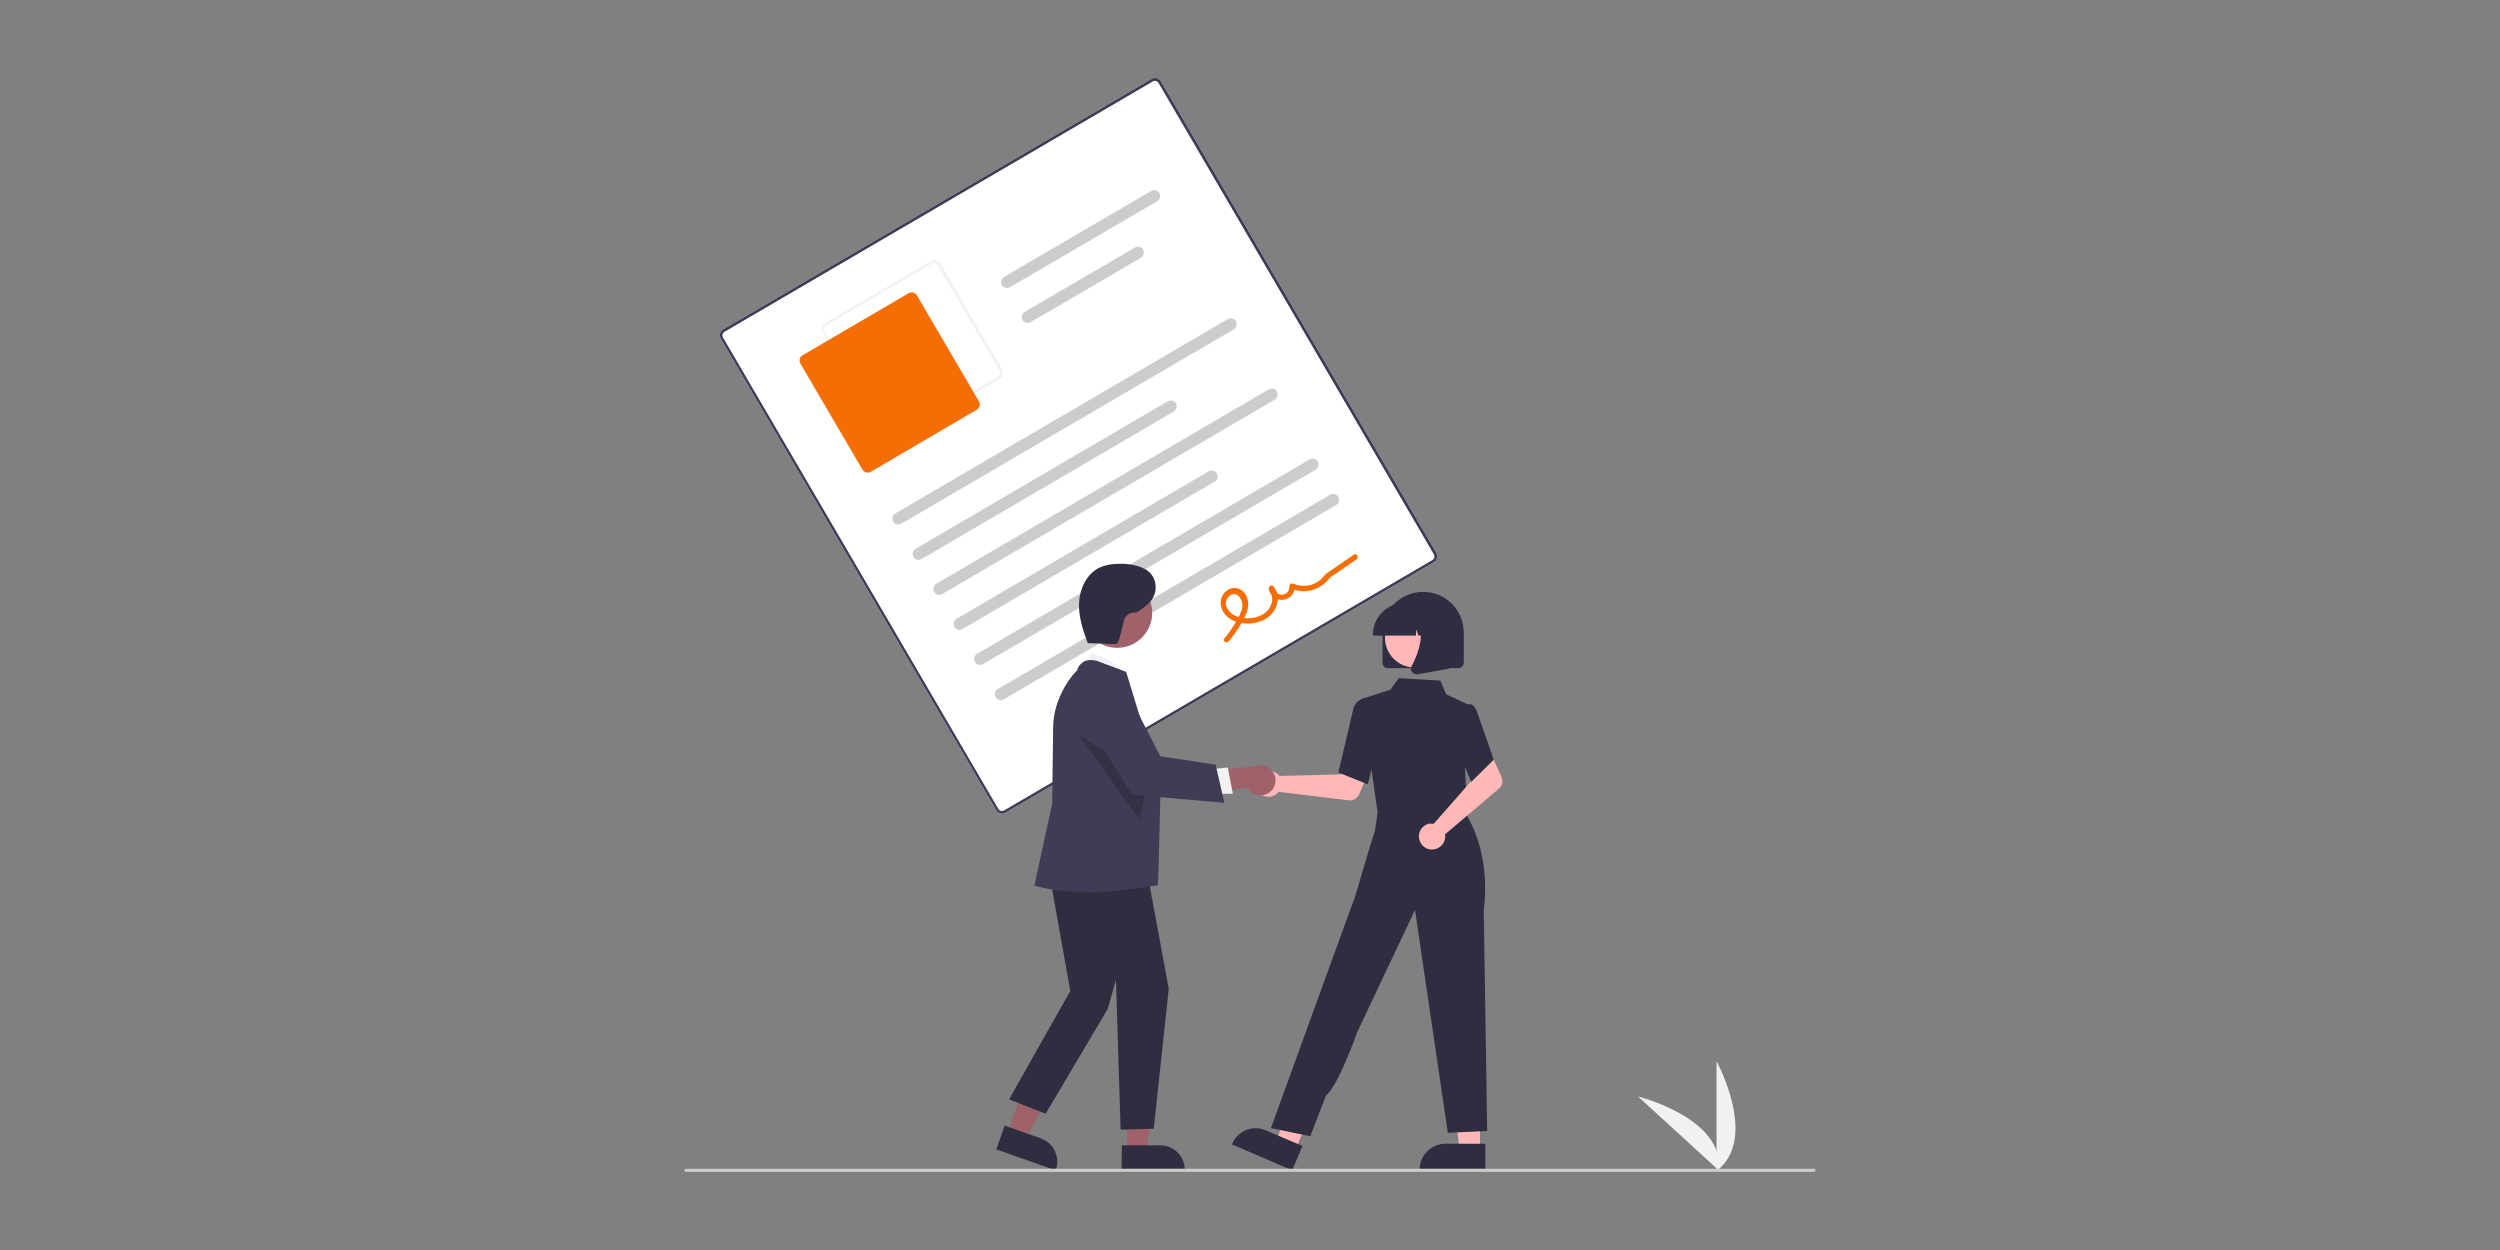 <?xml version="1.0" encoding="UTF-8"?> <!-- Generator: Adobe Illustrator 25.4.1, SVG Export Plug-In . SVG Version: 6.00 Build 0) --> <svg xmlns="http://www.w3.org/2000/svg" xmlns:xlink="http://www.w3.org/1999/xlink" version="1.1" id="ff13122b-c9a2-4eb3-994d-202711f70fc9" x="0px" y="0px" viewBox="0 0 800 400" style="enable-background:new 0 0 800 400;" xml:space="preserve"><rect x="0" y="0" width="800" height="400" fill="#808080" stroke="none"/> <style type="text/css"> .st0{fill:#F1F1F1;} .st1{fill:#FFFFFF;} .st2{fill:#3F3D56;} .st3{fill:#F2F2F2;} .st4{fill:#F56D05;} .st5{fill:#CCCCCC;} .st6{fill:#FFB7B7;} .st7{fill:#2F2E41;} .st8{fill:#9F616A;} .st9{opacity:0.2;enable-background:new ;} .st10{fill:#CBCBCB;} </style> <g> <path class="st0" d="M549.3,374.7v-35.1C549.3,339.6,562.9,364.4,549.3,374.7z"></path> <path class="st0" d="M550.1,374.6l-25.9-23.7C524.2,350.9,551.8,357.7,550.1,374.6z"></path> <path class="st1" d="M458.9,179.9l-137.2,80.2c-1,0.6-2.3,0.2-2.9-0.8l-88.2-151c-0.6-1-0.2-2.3,0.8-2.9l137.2-80.2 c1-0.6,2.3-0.2,2.9,0.8l88.2,151C460.2,178,459.9,179.3,458.9,179.9z"></path> <path class="st2" d="M458.9,179.9l-137.2,80.2c-1,0.6-2.3,0.2-2.9-0.8l-88.2-151c-0.6-1-0.2-2.3,0.8-2.9l137.2-80.2 c1-0.6,2.3-0.2,2.9,0.8l88.2,151C460.2,178,459.9,179.3,458.9,179.9z M231.8,106.2c-0.6,0.4-0.8,1.1-0.5,1.7l88.2,151 c0.4,0.6,1.1,0.8,1.7,0.5l137.2-80.2c0.6-0.4,0.8-1.1,0.5-1.7l-88.2-151c-0.4-0.6-1.1-0.8-1.7-0.5L231.8,106.2z"></path> <path class="st3" d="M320,121.2l-34,19.9c-1,0.6-2.3,0.2-2.9-0.8l-19.9-34c-0.6-1-0.2-2.3,0.8-2.9l34-19.9c1-0.6,2.3-0.2,2.9,0.8 l19.9,34C321.3,119.4,321,120.7,320,121.2z M264.3,104.2c-0.6,0.4-0.8,1.1-0.5,1.7l19.9,34c0.4,0.6,1.1,0.8,1.7,0.5l34-19.9 c0.6-0.4,0.8-1.1,0.5-1.7l-19.9-34c-0.4-0.6-1.1-0.8-1.7-0.5L264.3,104.2z"></path> <path class="st4" d="M312.6,131.1l-34,19.9c-0.9,0.5-2.1,0.2-2.6-0.7l-19.9-34c-0.5-0.9-0.2-2.1,0.7-2.6l34-19.9 c0.9-0.5,2.1-0.2,2.6,0.7l19.9,34C313.8,129.4,313.5,130.6,312.6,131.1z"></path> <path class="st5" d="M394.8,105.4l-106.4,62.2c-0.9,0.5-2.1,0.2-2.6-0.7c-0.5-0.9-0.2-2.1,0.7-2.6l0,0l106.4-62.2 c0.9-0.5,2.1-0.2,2.6,0.7C396,103.8,395.7,104.9,394.8,105.4L394.8,105.4z"></path> <path class="st5" d="M375.6,131.7l-80.7,47.2c-0.9,0.5-2.1,0.2-2.6-0.7s-0.2-2.1,0.7-2.6l0,0l80.7-47.2c0.9-0.5,2.1-0.2,2.6,0.7 C376.8,130,376.5,131.2,375.6,131.7L375.6,131.7z"></path> <path class="st5" d="M370.3,64.4l-47.1,27.5c-0.9,0.5-2.1,0.2-2.6-0.7s-0.2-2.1,0.7-2.6l47.1-27.5c0.9-0.5,2.1-0.2,2.6,0.7 C371.5,62.7,371.2,63.9,370.3,64.4z"></path> <path class="st5" d="M365.1,82.5l-35.3,20.6c-0.9,0.5-2.1,0.2-2.6-0.7c-0.5-0.9-0.2-2.1,0.7-2.6l0,0l35.3-20.6 c0.9-0.5,2.1-0.2,2.6,0.7C366.3,80.8,366,82,365.1,82.5z"></path> <path class="st5" d="M407.9,127.9l-106.4,62.2c-0.9,0.5-2.1,0.2-2.6-0.7c-0.5-0.9-0.2-2.1,0.7-2.6l0,0L406,124.6 c0.9-0.5,2.1-0.2,2.6,0.7S408.8,127.4,407.9,127.9L407.9,127.9z"></path> <path class="st5" d="M388.7,154.1L308,201.3c-0.9,0.5-2.1,0.2-2.6-0.7c-0.5-0.9-0.2-2.1,0.7-2.6l0,0l80.7-47.2 c0.9-0.5,2.1-0.2,2.6,0.7C389.9,152.5,389.6,153.6,388.7,154.1L388.7,154.1z"></path> <path class="st5" d="M421,150.3l-106.4,62.2c-0.9,0.5-2.1,0.2-2.6-0.7c-0.5-0.9-0.2-2.1,0.7-2.6l0,0l106.4-62.2 c0.9-0.5,2.1-0.2,2.6,0.7S421.9,149.8,421,150.3z"></path> <path class="st5" d="M427.6,161.6l-106.4,62.2c-0.9,0.5-2.1,0.2-2.6-0.7c-0.5-0.9-0.2-2.1,0.7-2.6l106.4-62.2 c0.9-0.5,2.1-0.2,2.6,0.7C428.8,159.9,428.5,161,427.6,161.6L427.6,161.6z"></path> <path class="st4" d="M393.1,205.3c1.5-1.7,2.8-3.6,4-5.6c1-1.8,2.1-3.7,2.3-5.7c0.2-1.8-0.4-3.6-1.7-4.8c-1.3-1.2-3.2-1.4-4.7-0.5 c-1.5,0.9-2.4,2.5-2.4,4.3c0.1,1.9,1.1,3.7,2.7,4.8c3.1,2.3,8.1,2.2,11.4,0.4c3.8-2,5.7-7.1,2.8-10.6c-0.6-0.7-1.6,0.1-1.5,0.9 c0.4,2.3,2.6,3.8,4.9,3.4c2.1-0.4,3.6-2.3,3.5-4.4l-1.3,0.8c3.3,1.5,7.2,1.1,10.1-1.1c0.7-0.5,1.4-1.1,1.9-1.8 c0.7-0.9,1.7-1.4,2.6-2l6.4-4.4c0.9-0.7,0-2.2-0.9-1.5l-5.8,4c-1,0.7-1.9,1.3-2.9,2c-0.7,0.5-1.1,1.3-1.7,1.8 c-2.4,2.2-5.9,2.8-8.9,1.5c-0.4-0.2-1-0.1-1.2,0.4c-0.1,0.1-0.1,0.3-0.1,0.4c0.1,1.3-0.8,2.6-2.2,2.7c-1.3,0.1-2.5-0.8-2.7-2.1 l-1.5,0.9c1.9,2.3,0.6,5.7-1.6,7.2c-2.5,1.7-6.1,2-8.9,0.9c-1.4-0.5-2.5-1.5-3.1-2.8c-0.6-1.2-0.3-2.7,0.7-3.6 c0.9-0.9,2.2-0.9,3.1,0c0.9,1,1.3,2.3,1.1,3.6c-0.3,1.8-1.3,3.4-2.2,5c-1.1,1.7-2.2,3.4-3.6,5C391.1,204.9,392.4,206.1,393.1,205.3 L393.1,205.3z"></path> <path class="st6" d="M409,247.8c0.2,0.2,0.3,0.3,0.4,0.5l19.8-0.5l2.3-4.2l6.8,2.7l-3.4,7.9c-0.6,1.3-1.9,2.1-3.3,1.9l-22.4-2.7 c-1.4,1.8-4.1,2.1-5.9,0.7c-1.8-1.4-2.1-4.1-0.7-5.9c1.4-1.8,4.1-2.1,5.9-0.7C408.8,247.6,408.9,247.7,409,247.8L409,247.8z"></path> <polygon class="st6" points="473.6,368.2 467.1,368.2 464,343 473.6,343 "></polygon> <path class="st7" d="M475.3,374.5l-21,0v-0.3c0-4.5,3.7-8.2,8.2-8.2h0l12.8,0L475.3,374.5z"></path> <polygon class="st6" points="414.5,368 408.5,365.5 415.5,341.1 424.3,344.9 "></polygon> <path class="st7" d="M413.5,374.5l-19.3-8.3l0.1-0.2c1.8-4.2,6.6-6.1,10.7-4.3l0,0l11.8,5L413.5,374.5z"></path> <polygon class="st6" points="442,253.2 441.5,260.9 455.3,262.4 469.7,263.9 465.4,252.3 "></polygon> <path class="st7" d="M441,261l-5.4-37.3l9.3-3l2.7-3.7l13.3,0.8l1.9,4.4l7.1,3.3l-1.1,20.2l0.8,16.9L441,261z"></path> <path class="st7" d="M437.7,251l-9.4-3.8l0-0.2c0-0.2,4.1-16.9,4.6-19.6c0.6-2.8,2.6-3.6,2.7-3.6l0.1,0l3.7,1.1l1.6,12.9L437.7,251 z"></path> <path class="st7" d="M419.3,363.6l-12.6-2.6l20.1-55.4l6.9-18.9c0,0,4.4-15.1,6.3-21l1.2-7.9l28.1,3.1c0,0,7.9,11.5,5.5,30.3 l1.1,70.7l-12.6,0.6l-10.5-71.3l-18.5,39.1c0,0-5.8,16.7-10,20.3L419.3,363.6z"></path> <path class="st6" d="M458.1,263.6c0.2,0,0.4,0,0.7,0l13.1-14.9l-1.5-4.6l6.6-3.2l3.5,7.8c0.6,1.3,0.2,2.8-0.9,3.7l-17.2,14.6 c0.4,2.3-1.2,4.4-3.5,4.8c-2.3,0.4-4.4-1.2-4.8-3.5c-0.4-2.3,1.2-4.4,3.5-4.8C457.7,263.6,457.9,263.6,458.1,263.6L458.1,263.6z"></path> <path class="st7" d="M470.8,250.2l-5.5-12.9l2.1-9l2.3-2.9c0.3-0.1,0.7-0.1,1.1,0c0.8,0.3,1.6,1.4,2.1,3.1l5.1,14.6L470.8,250.2z"></path> <path class="st7" d="M442.4,212.1v-9.7c0-7.2,5.8-13,13-13c7.2,0,13,5.8,13,13v9.7c0,1-0.8,1.7-1.7,1.7h-22.5 C443.2,213.9,442.4,213.1,442.4,212.1z"></path> <circle class="st6" cx="452.7" cy="204.1" r="9.5"></circle> <path class="st7" d="M439.3,203.2c0-5.7,4.6-10.3,10.3-10.3h1.9c5.7,0,10.3,4.6,10.3,10.3v0.2h-4.1l-1.4-3.9l-0.3,3.9h-2.1l-0.7-2 l-0.1,2h-13.8V203.2z"></path> <path class="st7" d="M451.8,215c-0.4-0.5-0.4-1.2-0.1-1.8c2.1-3.9,4.9-11.1,1.1-15.6l-0.3-0.3h11.1v16.7l-10.1,1.8 c-0.1,0-0.2,0-0.3,0C452.6,215.7,452.1,215.4,451.8,215z"></path> <polygon class="st8" points="322.3,362.7 328.2,364.8 339.1,343.1 330.4,340 "></polygon> <path class="st7" d="M318.8,367.8l2.7-7.6l11.6,4.1c4.1,1.5,6.2,6,4.8,10l-0.1,0.2L318.8,367.8z"></path> <polygon class="st8" points="360.6,368.5 366.9,368.5 369.8,344.4 360.6,344.4 "></polygon> <path class="st7" d="M359,366.5l12.3,0h0c4.3,0,7.8,3.5,7.8,7.8v0v0.3l-20.2,0L359,366.5z"></path> <path class="st0" d="M346.4,214.4l2.7-5.4c0,0,10.1,2.5,11.1,8.4L346.4,214.4z"></path> <polygon class="st7" points="335.1,275.8 342.5,317.1 322.9,351.8 334.6,356.4 354.5,322.8 357.1,313.6 358.6,361.5 369.2,361.2 374,316.4 366.3,274.8 "></polygon> <path class="st2" d="M349.2,285.6c-10.9,0-17.8-2.1-17.9-2.1l-0.3-0.1l5.7-26.2l0.3-24.2c0-10.3,6.8-17.8,7.7-18.5 c0.3-1.3,1.2-2.3,2.3-2.9c2.3-1,5,0.2,5.1,0.3l8.3,3.1l0,0.1c0.1,0.3,11,36,11,36s-0.7,31.2-0.9,32.2 C370.5,283.3,355.2,285.6,349.2,285.6z"></path> <circle class="st8" cx="357.5" cy="196.1" r="11.2"></circle> <polygon class="st9" points="345.1,235 364.6,262.2 367.5,249.5 "></polygon> <path class="st8" d="M406.3,253.5c-2.1,1.6-5.1,1.3-6.7-0.8c-0.2-0.2-0.3-0.5-0.5-0.7l-16.8,2.7l3.6-8.1l15.4-1.3 c2.4-1.1,5.3,0,6.4,2.4C408.7,249.7,408.1,252.1,406.3,253.5z"></path> <polygon class="st0" points="386.8,246.2 392.9,245.6 394.5,254 386.9,254.1 "></polygon> <path class="st2" d="M391.8,256.9l-29.6-2.6l-14.9-23.8l0-0.2c-1-4.4,1.8-8.8,6.2-9.7c3.6-0.8,7.3,1,9,4.3l8.8,17.1l17.7,2.7 L391.8,256.9z"></path> <path class="st7" d="M348,205.8l9.3,0.3c0.6,0,2.1-6.1,2.3-7.3c0.3-1.7,1.9-2.9,3.6-2.8c0.7,0.1,2.4-1.2,4.2-2.8 c3.4-2.9,3.2-8.4-0.5-10.8c-0.1-0.1-0.2-0.1-0.3-0.2c-2.4-1.3-5.2-1.8-7.9-1.8c-2.5,0-5,0.3-7.2,1.4c-3.9,2.1-6,6.7-6.2,11.1 c-0.2,4.4,1.2,8.7,2.8,12.9"></path> <path class="st10" d="M580.3,375H219.5c-0.3,0-0.5-0.2-0.5-0.5s0.2-0.5,0.5-0.5h361c0.3,0,0.5,0.2,0.5,0.5 C581,374.8,580.6,375,580.3,375z"></path> </g> </svg> 